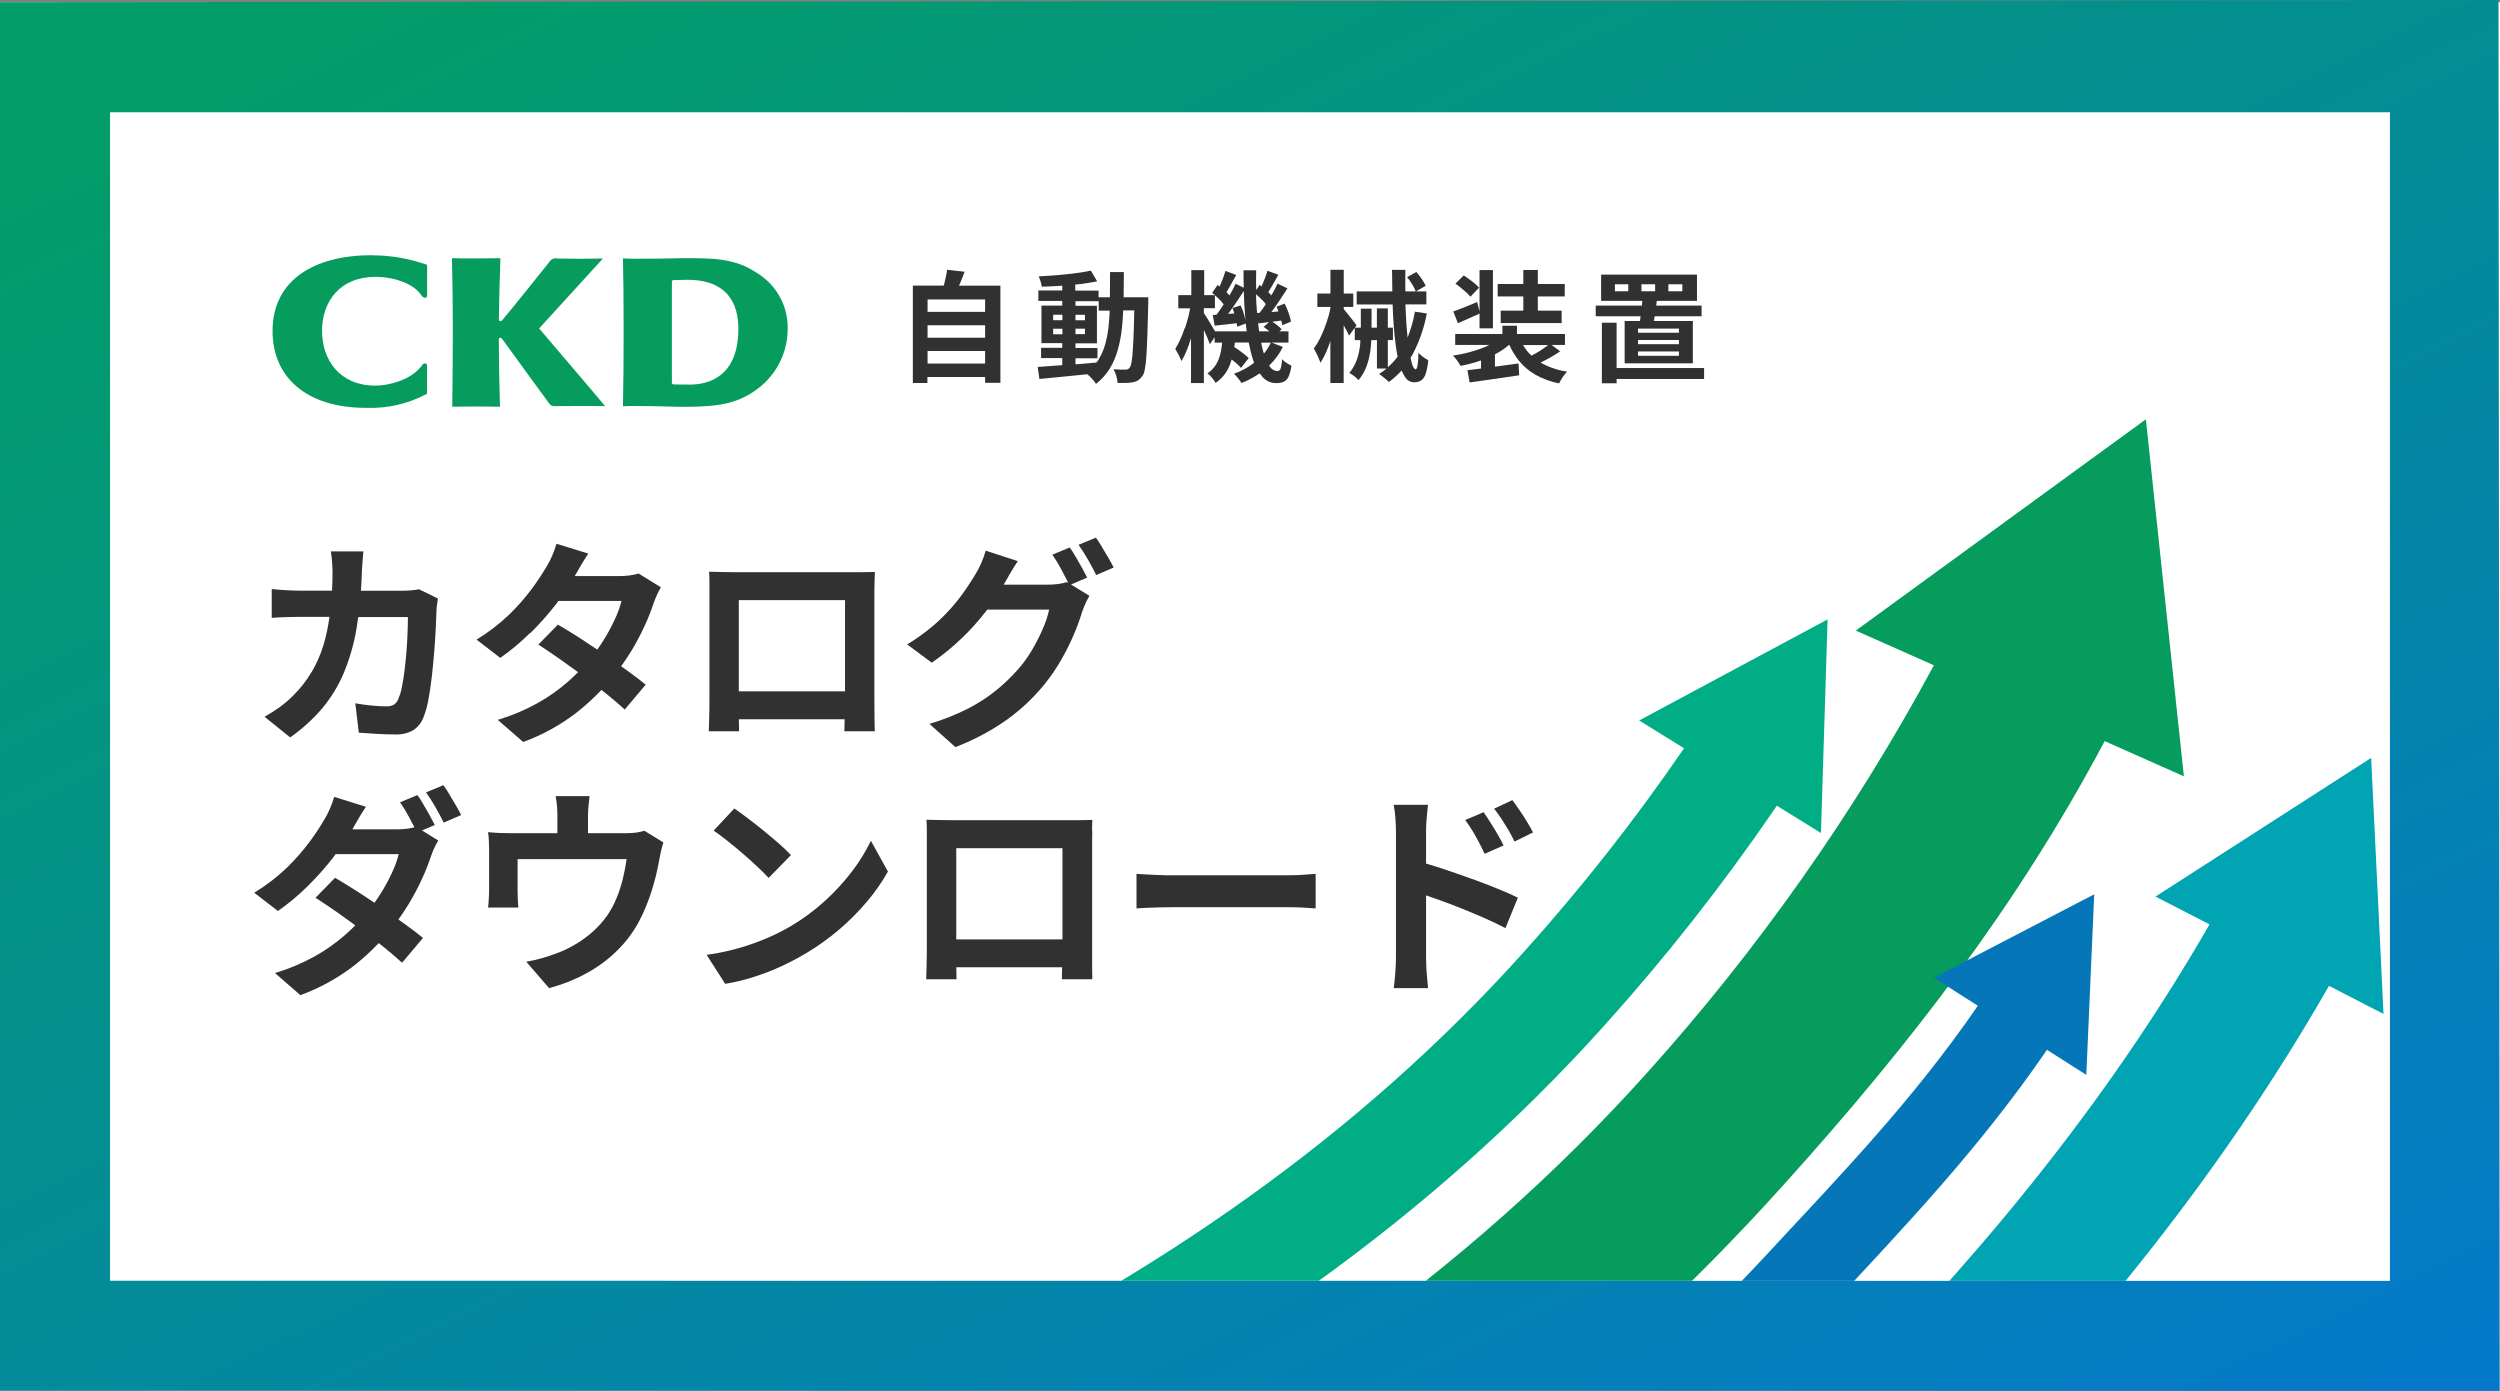 <?xml version="1.0" encoding="UTF-8"?>
<svg xmlns="http://www.w3.org/2000/svg" xmlns:xlink="http://www.w3.org/1999/xlink" version="1.1" viewBox="0 0 338.01 188.06">
  <rect x="0" y="0" width="338.01" height="188.06" fill="#808080" stroke="none"/>
  <defs>
    <style>
      .cls-1 {
        fill: none;
      }

      .cls-2 {
        fill: #069c5d;
      }

      .cls-3 {
        fill: #00ad85;
      }

      .cls-4 {
        fill: #00a4b2;
      }

      .cls-5 {
        fill: #0577b8;
      }

      .cls-6 {
        clip-path: url(#clippath-1);
      }

      .cls-7 {
        fill: #fff;
      }

      .cls-8 {
        fill: #313131;
      }

      .cls-9 {
        fill: url(#_名称未設定グラデーション);
      }

      .cls-10 {
        clip-path: url(#clippath);
      }
    </style>
    <linearGradient id="_名称未設定グラデーション" data-name="名称未設定グラデーション" x1="-777.13" y1="483.94" x2="-776.35" y2="483" gradientTransform="translate(265045.22 97504.21) scale(341 -201.47)" gradientUnits="userSpaceOnUse">
      <stop offset="0" stop-color="#029d69"/>
      <stop offset="1" stop-color="#0479c9"/>
    </linearGradient>
    <clipPath id="clippath">
      <polygon class="cls-1" points="14.88 15.18 323.13 15.18 323.13 173.18 14.88 173.16 14.88 15.18"/>
    </clipPath>
    <clipPath id="clippath-1">
      <rect class="cls-1" x="24.5" y="55.54" width="308.4" height="237.35" transform="translate(-8.87 9.59) rotate(-3)"/>
    </clipPath>
  </defs>
  <!-- Generator: Adobe Illustrator 28.6.0, SVG Export Plug-In . SVG Version: 1.2.0 Build 709)  -->
  <g>
    <g id="_レイヤー_1" data-name="レイヤー_1">
      <g id="_レイヤー_1-2" data-name="_レイヤー_1">
        <g>
          <path id="_パス_53325" class="cls-7" d="M0,.3h338.01v187.74H0V.3Z"/>
          <path id="_長方形_23550" class="cls-9" d="M14.88,15.18v157.98l308.25.02V15.18H14.88M0,.3l337.81-.3.16,188.06-337.97-.02V.3Z"/>
          <g>
            <path class="cls-8" d="M101.1,110.63c-.69-.52-1.3-.96-1.82-1.32l-2.79,2.99c.54.37,1.16.83,1.85,1.38s1.4,1.13,2.11,1.75c.71.61,1.37,1.21,1.98,1.78s1.11,1.07,1.49,1.49l3.02-3.09c-.51-.54-1.05-1.06-1.61-1.54-.65-.57-1.35-1.16-2.09-1.76-.73-.6-1.45-1.16-2.14-1.68Z"/>
            <path class="cls-8" d="M58.8,111.57c-.19-.37-.42-.81-.69-1.3-.27-.5-.56-.99-.85-1.49-.25-.44-.52-.87-.82-1.28l-2.35.97c.45.65.86,1.33,1.23,2.03.26.49.5.93.71,1.35-.31.08-.62.15-.94.19-.46.06-.93.09-1.39.09h-6.05v-.02c.18-.31.44-.77.78-1.36.34-.59.69-1.15,1.04-1.67l-4.29-1.34c-.16.57-.36,1.12-.6,1.66-.21.5-.46.98-.75,1.44-.6,1.03-1.26,2.02-1.97,2.97-.92,1.24-1.94,2.41-3.05,3.48-1.35,1.3-2.84,2.44-4.44,3.41l3.21,2.47c1.44-1.01,2.79-2.14,4.04-3.38,1.24-1.22,2.4-2.53,3.47-3.91.1-.13.19-.27.29-.4h8.53c-.23.89-.54,1.75-.94,2.57-.46.99-.98,1.95-1.57,2.87-.24.39-.5.77-.77,1.14-.78-.52-1.56-1.05-2.33-1.54-1.09-.7-2.09-1.31-3-1.84l-2.64,2.7c.86.55,1.83,1.2,2.91,1.95.81.57,1.64,1.17,2.47,1.78-.48.48-.98.95-1.5,1.4-1.23,1.06-2.56,1.99-3.97,2.78-1.71.95-3.52,1.71-5.39,2.27l3.44,2.99c2.6-.95,5.04-2.3,7.23-3.98,1.2-.94,2.31-1.96,3.36-3.06.24.19.5.39.73.58.96.78,1.77,1.47,2.42,2.08l2.83-3.36c-.68-.56-1.51-1.2-2.49-1.9-.27-.19-.55-.39-.83-.59.49-.69.96-1.38,1.4-2.11.66-1.1,1.27-2.24,1.8-3.41.46-.99.86-2,1.2-3.03.13-.38.29-.76.46-1.14.16-.34.33-.67.52-.99l-2.19-1.36,1.69-.72h.05Z"/>
            <path class="cls-8" d="M42.13,90.86c-.68,1.15-1.51,2.21-2.46,3.15-.59.61-1.24,1.16-1.93,1.65-.64.45-1.29.87-1.97,1.25l3.46,2.79c1.57-1.1,3-2.38,4.25-3.83,1.21-1.43,2.2-3.02,2.94-4.74.82-1.95,1.42-3.99,1.77-6.07.09-.54.17-1.09.25-1.63h6.71c0,.65-.02,1.38-.05,2.2s-.08,1.66-.15,2.53c-.07.87-.16,1.72-.26,2.53s-.22,1.55-.35,2.2c-.1.53-.25,1.05-.46,1.55-.11.32-.31.6-.58.81-.33.19-.71.27-1.09.25-.58,0-1.24-.04-1.97-.11-.74-.07-1.47-.17-2.2-.3l.47,3.97c.72.05,1.51.11,2.37.16s1.71.08,2.56.08c.85.04,1.7-.16,2.44-.58.62-.41,1.1-1.01,1.36-1.7.31-.76.53-1.55.67-2.36.18-.96.34-2.01.47-3.14s.24-2.27.33-3.41c.09-1.14.16-2.2.21-3.19.05-.99.08-1.8.1-2.43,0-.24.03-.49.07-.73.04-.32.08-.6.12-.84l-2.56-1.25c-.35.07-.72.12-1.11.15s-.77.05-1.15.05h-5.59c.06-.89.11-1.78.13-2.67.02-.35.05-.8.09-1.33s.07-.97.11-1.32h-4.39c.04.23.08.52.11.86.04.34.06.68.08,1.02s.03.62.03.84c0,.86-.02,1.73-.07,2.59h-4.24c-.56,0-1.19-.02-1.9-.06-.71-.04-1.38-.09-2.01-.16v3.9c.64-.05,1.32-.09,2.06-.11.73-.02,1.35-.03,1.86-.03h3.89c-.18,1.25-.42,2.5-.78,3.71-.39,1.3-.93,2.56-1.62,3.73,0,0-.02.02-.02.02Z"/>
            <path class="cls-8" d="M99.92,98.38c0-.28,0-.64-.02-1.05v-.08h14.3c0,.32-.01.62-.02.89,0,.45-.01.69-.02.73h4.12s0-.21-.02-.53c-.01-.32-.02-.7-.02-1.15s0-.89-.01-1.34c0-.45-.01-.82-.01-1.1v-14.54c0-.46,0-.95.02-1.45.01-.51.03-.98.05-1.43-.54.02-1.07.03-1.6.03h-17.68c-.4,0-.88,0-1.42-.02s-1.12-.02-1.72-.04c.04.42.05.9.05,1.45v15.96c0,.36,0,.76-.01,1.22,0,.46-.02.9-.03,1.34,0,.44-.02.81-.03,1.1-.01.3-.02.46-.02.5h4.09v-.49h0ZM99.89,81.14h14.36v12.33h-14.36v-12.33Z"/>
            <path class="cls-8" d="M205.44,109.54c-.34-.51-.67-.97-.97-1.36l-2.46,1.15c.37.48.71.95,1,1.39s.58.91.87,1.39c.29.48.58,1.04.89,1.67l2.5-1.23c-.22-.44-.5-.93-.82-1.46s-.66-1.05-1.01-1.56h0Z"/>
            <path class="cls-8" d="M199.89,113.75c.26.49.54,1.05.83,1.69l2.57-1.13c-.22-.46-.49-.96-.8-1.5s-.64-1.07-.98-1.6-.64-1-.92-1.4l-2.49,1.06c.37.5.7.98.98,1.45.28.47.55.94.81,1.44h0Z"/>
            <path class="cls-8" d="M60.8,107.47c-.3-.5-.58-.94-.85-1.31l-2.35.97c.46.64.88,1.3,1.27,1.99.44.77.81,1.47,1.12,2.1l2.36-1.02c-.17-.35-.39-.77-.68-1.25-.28-.48-.58-.98-.88-1.48h0Z"/>
            <path class="cls-8" d="M174.39,118.34h-15.95c-.5,0-1.05,0-1.66-.03-.61-.02-1.19-.04-1.74-.08-.56-.04-1.01-.06-1.38-.08v4.67c.56-.04,1.29-.08,2.18-.11s1.76-.05,2.6-.05h15.96c.63,0,1.28.02,1.95.06s1.18.08,1.53.1v-4.67c-.4.02-.9.06-1.52.11-.62.05-1.27.08-1.97.08h0Z"/>
            <path class="cls-8" d="M71.74,85.56c1.24-1.22,2.4-2.53,3.47-3.91.1-.13.19-.27.29-.4h8.53c-.23.89-.54,1.75-.94,2.57-.46.99-.98,1.95-1.57,2.87-.24.39-.5.77-.77,1.14-.78-.52-1.56-1.05-2.32-1.54-1.09-.7-2.09-1.31-3-1.84l-2.64,2.7c.86.55,1.83,1.21,2.9,1.96.81.57,1.64,1.17,2.47,1.77-.48.48-.98.95-1.5,1.4-1.23,1.06-2.56,1.99-3.97,2.78-1.71.95-3.52,1.71-5.39,2.27l3.44,2.99c2.6-.95,5.03-2.29,7.22-3.98,1.2-.94,2.31-1.96,3.36-3.06.24.19.5.39.73.58.96.78,1.77,1.47,2.42,2.07l2.83-3.36c-.68-.56-1.51-1.19-2.49-1.9-.27-.19-.55-.39-.83-.59.49-.68.96-1.38,1.4-2.1.66-1.1,1.27-2.24,1.8-3.41.46-.99.86-2,1.2-3.03.13-.38.29-.76.46-1.14.15-.34.33-.67.52-.99l-3.02-1.87c-.39.12-.78.21-1.19.26-.46.06-.93.09-1.39.09h-6.05s0-.01.01-.02c.18-.31.44-.76.78-1.35s.69-1.15,1.04-1.67l-4.3-1.33c-.16.57-.36,1.12-.6,1.66-.21.5-.46.98-.75,1.44-.6,1.02-1.26,2.01-1.97,2.97-.92,1.24-1.94,2.4-3.05,3.48-1.35,1.3-2.84,2.44-4.44,3.41l3.21,2.47c1.44-1.01,2.79-2.14,4.04-3.38h.06Z"/>
            <path class="cls-8" d="M198.96,118.82c-1.25-.46-2.49-.89-3.71-1.3-.88-.29-1.68-.54-2.44-.76v-4.36c0-.62.03-1.24.09-1.87.06-.63.12-1.2.17-1.72h-4.64c.12.59.19,1.18.23,1.78.05.67.08,1.27.08,1.8v17.07c0,.59-.03,1.28-.09,2.08s-.13,1.48-.21,2.06h4.64c-.04-.41-.08-.88-.13-1.42-.05-.53-.09-1.05-.11-1.55s-.03-.89-.03-1.17v-8.4c.58.2,1.18.4,1.83.64.99.35,2.01.74,3.05,1.16,1.04.42,2.07.86,3.08,1.3s1.93.88,2.77,1.33l1.68-4.12c-.72-.36-1.64-.77-2.74-1.21-1.1-.45-2.28-.9-3.53-1.36v.02h.01Z"/>
            <path class="cls-8" d="M147.65,112.29c0-.51.02-.98.04-1.43-.54.02-1.07.03-1.6.03h-17.69c-.4,0-.88,0-1.42-.02s-1.12-.02-1.72-.04c.04.42.05.9.05,1.45v15.96c0,.36,0,.76-.01,1.22s-.02.9-.03,1.34-.02.8-.03,1.1-.01.46-.01.5h4.09v-.49c0-.28,0-.64-.02-1.05v-.08h14.3c0,.32,0,.62-.02.89,0,.45,0,.69-.02.73h4.12v-.53c0-.32-.02-.7-.02-1.15v-16.98c0-.46,0-.95.02-1.45h-.03ZM143.65,127.01h-14.36v-12.33h14.36v12.33Z"/>
            <path class="cls-8" d="M149.02,74c-.3-.5-.58-.94-.85-1.31l-2.35.97c.46.64.88,1.3,1.27,1.99.44.77.81,1.47,1.12,2.1l2.36-1.02c-.17-.35-.39-.77-.68-1.25-.28-.48-.58-.98-.88-1.48h.01Z"/>
            <path class="cls-8" d="M86.17,112.55c-.5.07-1,.1-1.5.1h-5.17v-2.27c0-.43.02-.84.05-1.22.04-.38.09-.89.16-1.52h-4.58c.1.63.17,1.14.19,1.52.03.38.04.79.04,1.22v2.27h-6.34c-.57,0-1.09-.01-1.56-.03s-.96-.06-1.47-.11c.06.43.1.86.11,1.3.02.51.03.93.03,1.25v5.15c0,.39-.01.81-.04,1.26-.02.44-.06.85-.1,1.23h4.1c-.04-.3-.06-.65-.08-1.07s-.03-.79-.03-1.13v-4.34h14.74c-.13.9-.3,1.78-.51,2.66-.22.89-.5,1.77-.85,2.61-.34.83-.77,1.62-1.27,2.36-.56.79-1.21,1.52-1.94,2.17-.72.64-1.51,1.22-2.34,1.71-.78.47-1.61.87-2.46,1.19-.61.24-1.29.46-2.05.68-.71.2-1.42.37-2.15.49l3.09,3.57c1.73-.46,3.39-1.11,4.96-1.96,1.51-.81,2.91-1.82,4.14-3.02,1.2-1.15,2.22-2.49,3.01-3.95.36-.67.68-1.35.97-2.06.29-.7.54-1.4.77-2.1.22-.71.42-1.42.6-2.13.17-.71.32-1.42.44-2.13.05-.29.13-.68.24-1.16.08-.41.2-.8.33-1.19l-2.58-1.58c-.31.1-.63.17-.96.22h.01Z"/>
            <path class="cls-8" d="M130,86.33c1.2-1.16,2.32-2.4,3.34-3.72.05-.06.09-.13.14-.19h8.37c-.19.88-.47,1.73-.84,2.55-.43,1.01-.93,1.98-1.48,2.92-.55.93-1.18,1.81-1.9,2.62-.89,1.01-1.87,1.95-2.91,2.8-1.19.96-2.47,1.79-3.83,2.49-1.68.85-3.43,1.54-5.23,2.07l3.51,3.14c2.49-.95,4.85-2.2,7.02-3.74,1.84-1.33,3.51-2.9,4.95-4.65.88-1.09,1.68-2.24,2.37-3.46.64-1.12,1.22-2.28,1.72-3.47.42-.98.78-1.98,1.09-3,.13-.38.29-.76.46-1.14.15-.34.33-.67.52-.99l-2.5-1.53,2.19-.94c-.19-.37-.42-.81-.69-1.3-.27-.5-.56-.99-.85-1.49-.25-.44-.52-.87-.82-1.28l-2.35.97c.45.65.86,1.33,1.23,2.03.36.67.67,1.26.94,1.8l-.2-.12c-.39.12-.78.21-1.19.26-.46.06-.93.09-1.39.09h-5.97s.06-.1.09-.15l.78-1.36c.34-.59.69-1.15,1.04-1.67l-4.34-1.42c-.16.57-.35,1.12-.59,1.66-.21.5-.46.98-.75,1.45-.37.63-.82,1.34-1.35,2.11-.58.85-1.21,1.66-1.89,2.44-.8.91-1.67,1.77-2.59,2.55-1.08.91-2.24,1.74-3.45,2.47l3.33,2.47c1.42-.98,2.76-2.07,4-3.26h.02Z"/>
            <path class="cls-8" d="M115.24,117.76c-1.1,1.45-2.34,2.8-3.68,4.02-1.42,1.3-2.98,2.46-4.64,3.44-1.03.6-2.1,1.14-3.2,1.61-1.24.53-2.51.98-3.8,1.35-1.44.41-2.9.72-4.38.92l2.51,3.92c1.37-.23,2.72-.56,4.04-.99,1.27-.41,2.5-.89,3.71-1.46,1.11-.52,2.2-1.1,3.26-1.73,1.58-.95,3.08-2.03,4.48-3.23,1.34-1.15,2.59-2.42,3.73-3.77,1.05-1.24,1.98-2.58,2.78-4l-2.3-4.16c-.7,1.44-1.54,2.81-2.51,4.08Z"/>
            <path class="cls-8" d="M160.17,44.38c-.18.55-.38,1.06-.6,1.53-.19.43-.41.85-.67,1.25.13.22.28.49.45.81.15.27.28.56.38.85.29-.47.54-.97.74-1.49.2-.5.39-1.04.56-1.61v6.07h1.74v-7.18s0,.03.02.04c.16.35.31.69.46,1.03.14.34.25.62.33.86l.64-.94v.72h1.02c-.04.38-.09.76-.16,1.13-.11.59-.3,1.16-.58,1.69-.3.54-.73,1-1.25,1.34.23.17.44.37.62.6.18.21.35.44.49.69.64-.44,1.18-1.01,1.57-1.69.26-.47.45-.97.6-1.48.23.18.45.36.65.54.22.19.42.39.61.6l1.04-1.32c-.2-.2-.4-.39-.63-.56-.26-.2-.53-.41-.82-.61-.17-.12-.33-.22-.5-.32.03-.21.05-.41.08-.62h1.87c.16.82.35,1.64.62,2.44.03.1.08.2.11.31-.83.63-1.74,1.13-2.73,1.47.2.19.39.39.56.61.17.2.33.42.47.64.87-.33,1.69-.77,2.45-1.3.13.18.27.35.42.52.47.52,1.14.81,1.84.8.35,0,.71-.05,1.03-.2.28-.16.51-.41.63-.71.19-.46.32-.95.37-1.45-.22-.11-.44-.23-.65-.37-.22-.14-.43-.31-.62-.5,0,.43-.07.87-.19,1.28-.06.19-.24.32-.44.32-.45-.03-.86-.3-1.07-.7,0-.02-.02-.04-.03-.05.76-.73,1.39-1.58,1.85-2.52l-1.53-.58h2.29v-1.52h-1.24l.31-.28c-.2-.22-.42-.43-.66-.6-.19-.15-.4-.29-.6-.42l1.21-.16c.05.21.12.42.15.63l1.17-.49c-.07-.4-.18-.79-.32-1.16-.15-.43-.33-.86-.54-1.27l-1.09.41h0c.1.21.17.44.25.65-.33.03-.65.05-.96.08.08-.11.17-.22.25-.33.33-.45.66-.93.99-1.43s.65-.98.94-1.44l-1.34-.64h0c-.2.43-.44.89-.73,1.4-.04.06-.08.12-.11.19-.13-.15-.26-.31-.41-.44.17-.28.36-.58.56-.94.27-.48.53-.95.8-1.41l-1.47-.54h0c-.08.27-.18.57-.3.89-.12.33-.25.65-.39.96-.04.09-.08.17-.12.26-.09-.06-.16-.14-.25-.2l-.47.7c-.02-.87-.02-1.76,0-2.68h-1.71c0,.8,0,1.59.03,2.36l-1.1-.53h0c-.21.45-.46.94-.77,1.47-.02.03-.04.07-.06.1-.13-.15-.26-.29-.41-.42.17-.27.34-.57.53-.92.26-.49.53-.96.8-1.42l-1.46-.55h0c-.08.27-.18.57-.3.9-.12.33-.25.66-.39.98-.04.09-.07.15-.11.23-.09-.07-.17-.15-.27-.21l-.73,1.06h0c.12.1.24.2.36.31h-1.44v-3.38h-1.74v3.38h-1.76v1.79h1.6c-.07.35-.13.69-.22,1.05-.14.56-.31,1.11-.49,1.66l-.03-.02h0ZM170.89,47.8c-.03-.1-.07-.19-.1-.28-.11-.39-.2-.79-.28-1.19h1.31c-.25.53-.56,1.02-.93,1.48h0ZM171.58,43.55l-.73.65h0c.27.19.53.39.78.6h-1.39c0-.09-.03-.18-.04-.27-.05-.37-.09-.77-.13-1.16l.07.36c.46-.05.94-.11,1.44-.18h0ZM170.6,40.5c.2.19.37.42.54.63-.02.03-.04.06-.06.09-.24.37-.5.73-.78,1.08-.11,0-.23.02-.34.02-.04-.5-.08-1.01-.11-1.55-.02-.32-.02-.65-.03-.98.25.21.5.44.76.7h.02ZM166.36,42.01c.35-.48.7-.98,1.05-1.51.27-.41.51-.79.75-1.16.02.63.04,1.25.08,1.86.04.73.1,1.43.16,2.11-.05-.25-.11-.5-.18-.74-.13-.44-.29-.86-.48-1.28l-1.09.36h0c.09.24.16.48.24.73l-.85.06c.11-.14.22-.28.33-.44h-.01ZM162.78,41.67h1.48v-1.75c.21.18.42.37.63.59.21.19.38.42.55.64-.05.08-.1.16-.15.24-.28.44-.56.83-.82,1.17-.17,0-.34.02-.5.03l.26,1.44c.53-.05,1.08-.11,1.67-.18.43-.05.87-.1,1.31-.15.03.16.05.32.07.48l1.15-.44c.04.36.08.71.13,1.06h-4.28c-.04-.07-.07-.13-.12-.21-.16-.28-.34-.58-.54-.91-.2-.33-.39-.63-.56-.91-.09-.15-.19-.29-.29-.43v-.68h0Z"/>
            <polygon class="cls-8" points="218.57 49.76 218.57 43.63 216.58 43.63 216.58 51.82 218.57 51.82 218.57 51.24 230.4 51.24 230.4 49.76 218.57 49.76"/>
            <path class="cls-8" d="M198.59,43.05c.49-.22.98-.44,1.45-.65v1.99h1.81v-7.88h-1.81v5.61l-.32-1.29c-.6.26-1.18.5-1.75.72-.56.23-1.06.41-1.48.56l.63,1.59c.46-.2.95-.42,1.47-.65Z"/>
            <path class="cls-8" d="M198.26,39.55c.2.17.38.37.54.57l1.18-1.23c-.28-.31-.6-.59-.94-.84-.4-.31-.78-.58-1.14-.81l-1.12,1.11c.24.16.49.35.74.56.25.21.5.42.73.63h.01Z"/>
            <polygon class="cls-8" points="205.96 42 202.9 42 202.9 43.68 211.14 43.68 211.14 42 207.92 42 207.92 40.08 211.56 40.08 211.56 38.4 207.92 38.4 207.92 36.5 205.96 36.5 205.96 38.4 202.49 38.4 202.49 40.08 205.96 40.08 205.96 42"/>
            <path class="cls-8" d="M189.49,50.07c.15.36.33.71.57,1.03.26.37.68.59,1.13.59.35,0,.69-.08.98-.27.29-.23.5-.55.6-.92.18-.59.29-1.19.33-1.81-.24-.12-.47-.26-.68-.42-.23-.17-.45-.36-.64-.57,0,.57-.04,1.13-.12,1.69-.06.36-.15.54-.25.54-.18,0-.34-.24-.5-.73-.08-.27-.14-.54-.2-.82.1-.17.22-.34.31-.52.9-1.72,1.54-3.57,1.89-5.48l-1.61-.24c-.2,1.2-.54,2.37-.99,3.5-.05-.46-.09-.94-.13-1.46-.07-.94-.12-1.96-.16-3.02h2.83v-1.76h-1.42l1.33-.76c-.15-.32-.32-.63-.53-.92-.22-.33-.47-.64-.73-.94l-1.26.68h0c.25.31.49.64.7.99.19.3.35.62.48.95h-1.41c0-.96-.02-1.92,0-2.91h-1.8c0,.98.02,1.95.04,2.91h-4.82v1.76h4.86c.03.91.07,1.79.13,2.63.08,1.13.18,2.17.32,3.13.06.43.13.87.23,1.29-.39.53-.84,1.01-1.33,1.44v-3.67h.69v-1.68h-.69v-2.6h-1.48v2.6h-.72v-2.57h-1.45v2.57h-.81l.23-.32c-.07-.09-.18-.25-.34-.46s-.34-.44-.54-.69c-.19-.25-.38-.47-.55-.68-.13-.16-.23-.27-.3-.36v-.29h1.29v-1.81h-1.29v-3.21h-1.8v3.21h-1.77v1.81h1.77v.14c-.08.34-.14.68-.24,1.04-.16.57-.35,1.13-.56,1.67-.21.54-.44,1.06-.68,1.53-.22.44-.47.85-.77,1.24.1.17.21.37.33.6s.23.47.33.7c.09.2.17.41.24.63.31-.48.58-.99.8-1.51.19-.44.37-.92.54-1.42v5.66h1.8v-7.81c.14.25.27.49.39.72.14.26.25.49.34.69l.77-1.06v1.67h.75c0,.22,0,.44-.03.65-.07.67-.21,1.33-.43,1.97-.23.66-.57,1.27-1.02,1.81.23.13.45.28.66.44s.41.33.58.53c.51-.61.91-1.32,1.16-2.08.25-.75.41-1.52.49-2.3.03-.35.06-.69.08-1.02h.76v3.84h1.3c-.32.26-.65.51-1.01.73.15.1.3.21.45.33.17.14.34.27.5.41.13.11.26.22.38.34.64-.46,1.22-1,1.74-1.58h-.04Z"/>
            <path class="cls-8" d="M221.71,43.4h-2.05v5.72h9.22v-5.72h-5.27c.03-.2.07-.41.11-.64h6.34v-1.44h-6.14c.03-.21.06-.43.09-.64h5.43v-3.55h-12.96v3.55h5.57c-.02.21-.04.42-.06.64h-6.24v1.44h6.07c-.03.22-.06.44-.09.64h-.02,0ZM225.57,38.43h1.89v.95h-1.89v-.95ZM227,48.11h-5.53v-.59h5.53v.59ZM227,46.54h-5.53v-.57h5.53v.57ZM220.15,39.38h-1.81v-.95h1.81v.95ZM221.93,39.38v-.95h1.85v.95h-1.85ZM227,44.43v.56h-5.53v-.56h5.53Z"/>
            <path class="cls-8" d="M208.28,49.02c.15-.07.29-.13.45-.22.38-.19.75-.4,1.14-.62.38-.22.74-.45,1.07-.68l-1.16-.86h1.81v-1.48h-6.49v-1.12h-1.97v1.12h-6.38v1.48h4.61c-.39.19-.78.37-1.19.51-.59.22-1.2.4-1.81.55-.64.16-1.27.28-1.92.38.21.21.4.43.57.67.17.23.33.47.47.72.68-.13,1.35-.29,2.01-.49.25-.08.5-.16.75-.25v1.1c-.68.09-1.3.16-1.84.22l.3,1.66,2.02-.29,2.31-.33c.8-.11,1.59-.23,2.37-.35l-.09-1.6c-.83.11-1.67.22-2.5.34-.24.03-.46.06-.69.09v-1.66c.33-.17.65-.36.96-.56.33-.22.64-.46.94-.72h.04c.34.75.77,1.45,1.27,2.1.63.79,1.4,1.44,2.27,1.94,1,.55,2.07.95,3.19,1.17.14-.29.3-.57.48-.84s.38-.52.61-.75c-1.02-.15-2.01-.45-2.95-.89-.23-.11-.45-.23-.66-.36v.02h0ZM202.93,45.63h0ZM209.55,46.47h0ZM207.57,47.81c-.18.1-.34.18-.51.27-.09-.08-.18-.16-.26-.25-.34-.36-.63-.76-.88-1.18h3.41c-.21.15-.43.32-.68.49-.34.24-.7.46-1.08.68h0Z"/>
            <path class="cls-8" d="M125.41,50.97h7.78v.79h2.07v-13.14h-5.6c.05-.1.09-.2.14-.31.22-.51.42-1.03.62-1.57l-2.37-.26h0c-.04.31-.09.62-.16.92-.07.33-.15.66-.23.99-.02.08-.04.15-.07.22h-4.17v13.17h1.97v-.82h.02ZM125.41,40.49h7.78v1.68h-7.78v-1.68ZM125.41,43.98h7.78v1.68h-7.78v-1.68ZM125.41,47.46h7.78v1.69h-7.78v-1.69Z"/>
            <path class="cls-8" d="M154.45,50.88c.17-.28.28-.59.33-.91.11-.58.18-1.17.21-1.76.05-.75.1-1.71.14-2.88.04-1.17.08-2.59.12-4.27v-.87h-3.33c.02-1.09.03-2.22.03-3.41h-1.87c0,1.21,0,2.34-.02,3.41h-1.53v-.9h-3.15v-.82c.21-.02.44-.03.65-.06.85-.11,1.62-.23,2.31-.37l-.85-1.45h0c-.45.1-.96.19-1.51.27s-1.15.16-1.78.22c-.62.07-1.26.12-1.9.17s-1.26.09-1.87.12c.1.22.19.45.26.69.07.23.13.46.17.7.81-.02,1.67-.06,2.56-.12.07,0,.13,0,.2-.02v.65h-3.23v1.42h3.23v.63h-2.81v5.07h2.81v.63h-2.86v1.39h2.86v.96c-.33.02-.66.05-.98.07-.88.06-1.66.12-2.34.17l.23,1.63c.71-.07,1.49-.15,2.36-.23.86-.08,1.77-.17,2.71-.27.47-.05.94-.1,1.4-.14.1.08.21.16.31.26.17.17.34.35.5.53.14.16.26.34.37.52.73-.57,1.35-1.26,1.84-2.04.49-.8.86-1.66,1.11-2.57.28-1,.47-2.02.57-3.06.08-.72.13-1.49.16-2.27h1.5c-.02.99-.05,1.87-.07,2.64-.04,1.11-.08,2.01-.13,2.71-.03.54-.08,1.08-.17,1.62-.03.26-.11.52-.24.75-.06.09-.15.17-.24.22-.1.04-.21.06-.32.06h-.68c-.29,0-.61-.03-.96-.06.17.29.29.6.38.92.09.31.15.62.18.94.39,0,.76.02,1.12,0,.3,0,.61-.03.91-.08.25-.04.48-.13.7-.25.23-.15.43-.34.57-.57h.04ZM143.64,45.19h-1.25v-.74h1.25v.74ZM143.64,43.29h-1.25v-.74h1.25v.74ZM145.41,42.56h1.28v.74h-1.28v-.74ZM145.41,44.44h1.28v.74h-1.28v-.74ZM149.93,43.66c-.07.92-.23,1.84-.46,2.74-.21.8-.54,1.56-.97,2.27-.08.13-.18.23-.27.35-.92.08-1.84.16-2.77.24h-.05v-.82h2.97v-1.39h-2.97v-.63h2.9v-5.07h-2.9v-.63h3.14v1.28h1.49c-.03.58-.06,1.14-.11,1.67h0Z"/>
          </g>
          <g>
            <path class="cls-2" d="M81.54,34.95c-2.14.05-4.32.05-6.2,0-.39-.09-.79.07-1.02.4-.49.61-4.98,6.26-6.39,7.91-.28.32-.47.11-.48-.06.02-2.56.1-5.08.21-8.29h-.14c-1.25.02-4.62.06-6.41,0v.25c.15,6.56.13,11.09.04,19.6v.23c1.77-.04,4.26-.04,6.47,0l-.03-.33c-.1-3.54-.15-6.32-.15-8.8-.02-.18.25-.31.46-.03,1.27,1.75,5.84,8.05,6.34,8.71.31.41.47.37,1.04.37.86,0,3.73-.04,6.52,0,.06,0-8.91-10.5-8.91-10.5l8.64-9.47h.01Z"/>
            <path class="cls-2" d="M102.33,36.9c-3.02-2.07-6.29-1.99-10.02-1.99,0,0-6.89.15-8.08.02v.24c.1,3.81.13,13.63,0,19.63v.13c1.56-.12,7.41.07,7.41.07,3.8,0,7.34.03,10.4-2.15,2.81-1.9,4.48-5.07,4.46-8.46.04-3.06-1.55-5.91-4.17-7.49ZM92.78,51.99c-.24,0-1.16.02-1.7-.02-.13,0-.24-.1-.24-.23h0v-13.66c0-.13.11-.22.24-.21h0c.48,0,1.55-.04,1.91-.04,3.99,0,6.8,1.85,6.84,6.51.07,8.23-6.37,7.65-7.05,7.65Z"/>
            <polygon class="cls-2" points="84.24 54.93 84.24 54.93 84.23 54.93 84.24 54.93"/>
            <path class="cls-2" d="M50.32,34.5c-7.9,0-13.47,3.4-13.47,10.25,0,6.36,4.72,10.39,12.58,10.39,2.89.12,5.76-.53,8.31-1.9v-3.75c0-.22-.1-.35-.23-.36-.26,0-.34.1-.57.42-1.59,2-4.7,2.59-6.17,2.59-4.84,0-7.23-3.47-7.23-7.41s2.4-7.3,7.23-7.3h0c2.49,0,5.06.9,6.12,2.38.25.35.37.46.62.46.13,0,.24-.14.24-.36v-4.1c-2.39-.85-4.9-1.29-7.43-1.29,0,0,0-.02,0-.02Z"/>
          </g>
          <g class="cls-10">
            <g id="_マスクグループ_109">
              <g class="cls-6">
                <g id="_マスクグループ_108">
                  <path id="_パス_53326" class="cls-4" d="M322.26,137.09l-1.67-34.62-29.16,18.75,7.31,3.76c-14.45,25.08-32.13,46.15-52.6,66.61-29.92,30-65.39,53.91-104.42,70.4-40.45,17.12-83.94,25.9-127.86,25.81v18.14c46.35.09,92.24-9.18,134.93-27.24,41.19-17.4,78.61-42.63,110.19-74.28,21.79-21.79,40.6-44.38,55.91-71.13l7.37,3.8h0Z"/>
                  <path id="_パス_53327" class="cls-2" d="M295.27,104.95l-5.14-48.26-39.22,28.57,10.56,4.69c-10.72,19.89-23.77,38.43-38.89,55.22-24.33,27.09-53.68,47.2-86.44,63.11-33.94,16.51-70.86,26-108.55,27.9l1.32,25.16c41.06-2.07,81.28-12.41,118.25-30.4,35.67-17.32,67.65-41.4,94.14-70.91,16.9-18.76,31.42-37.53,43.26-59.83l10.71,4.76h0Z"/>
                  <path id="_パス_53328" class="cls-5" d="M283.15,120.91l-21.69,11.28,5.95,3.79c-8.65,12.6-18.22,22.54-28.63,33.73-26.96,29.01-59.29,52.52-95.21,69.21-37.21,17.33-77.54,26.96-118.57,28.33l.39,11.08c42.51-1.42,84.3-11.41,122.86-29.36,37.21-17.29,70.71-41.64,98.64-71.7,10.87-11.68,20.86-22.16,29.87-35.33l5.32,3.39,1.07-24.43h0Z"/>
                  <path id="_パス_53329" class="cls-3" d="M247.11,83.74l-25.49,13.67,6.07,3.76-.03.04c-6.6,9.64-13.83,18.83-21.64,27.51-22.57,25.14-49.81,43.66-80.2,58.41-31.49,15.32-65.75,24.12-100.73,25.88h-.02l.77,14.73h.02c36.95-1.87,73.14-11.17,106.41-27.35,32.1-15.59,60.87-35.26,84.71-61.81,8.25-9.17,15.88-18.87,22.85-29.05.14-.2.27-.4.4-.6l5.97,3.7.9-28.91v.02h0Z"/>
                </g>
              </g>
            </g>
          </g>
        </g>
      </g>
    </g>
  </g>
</svg>